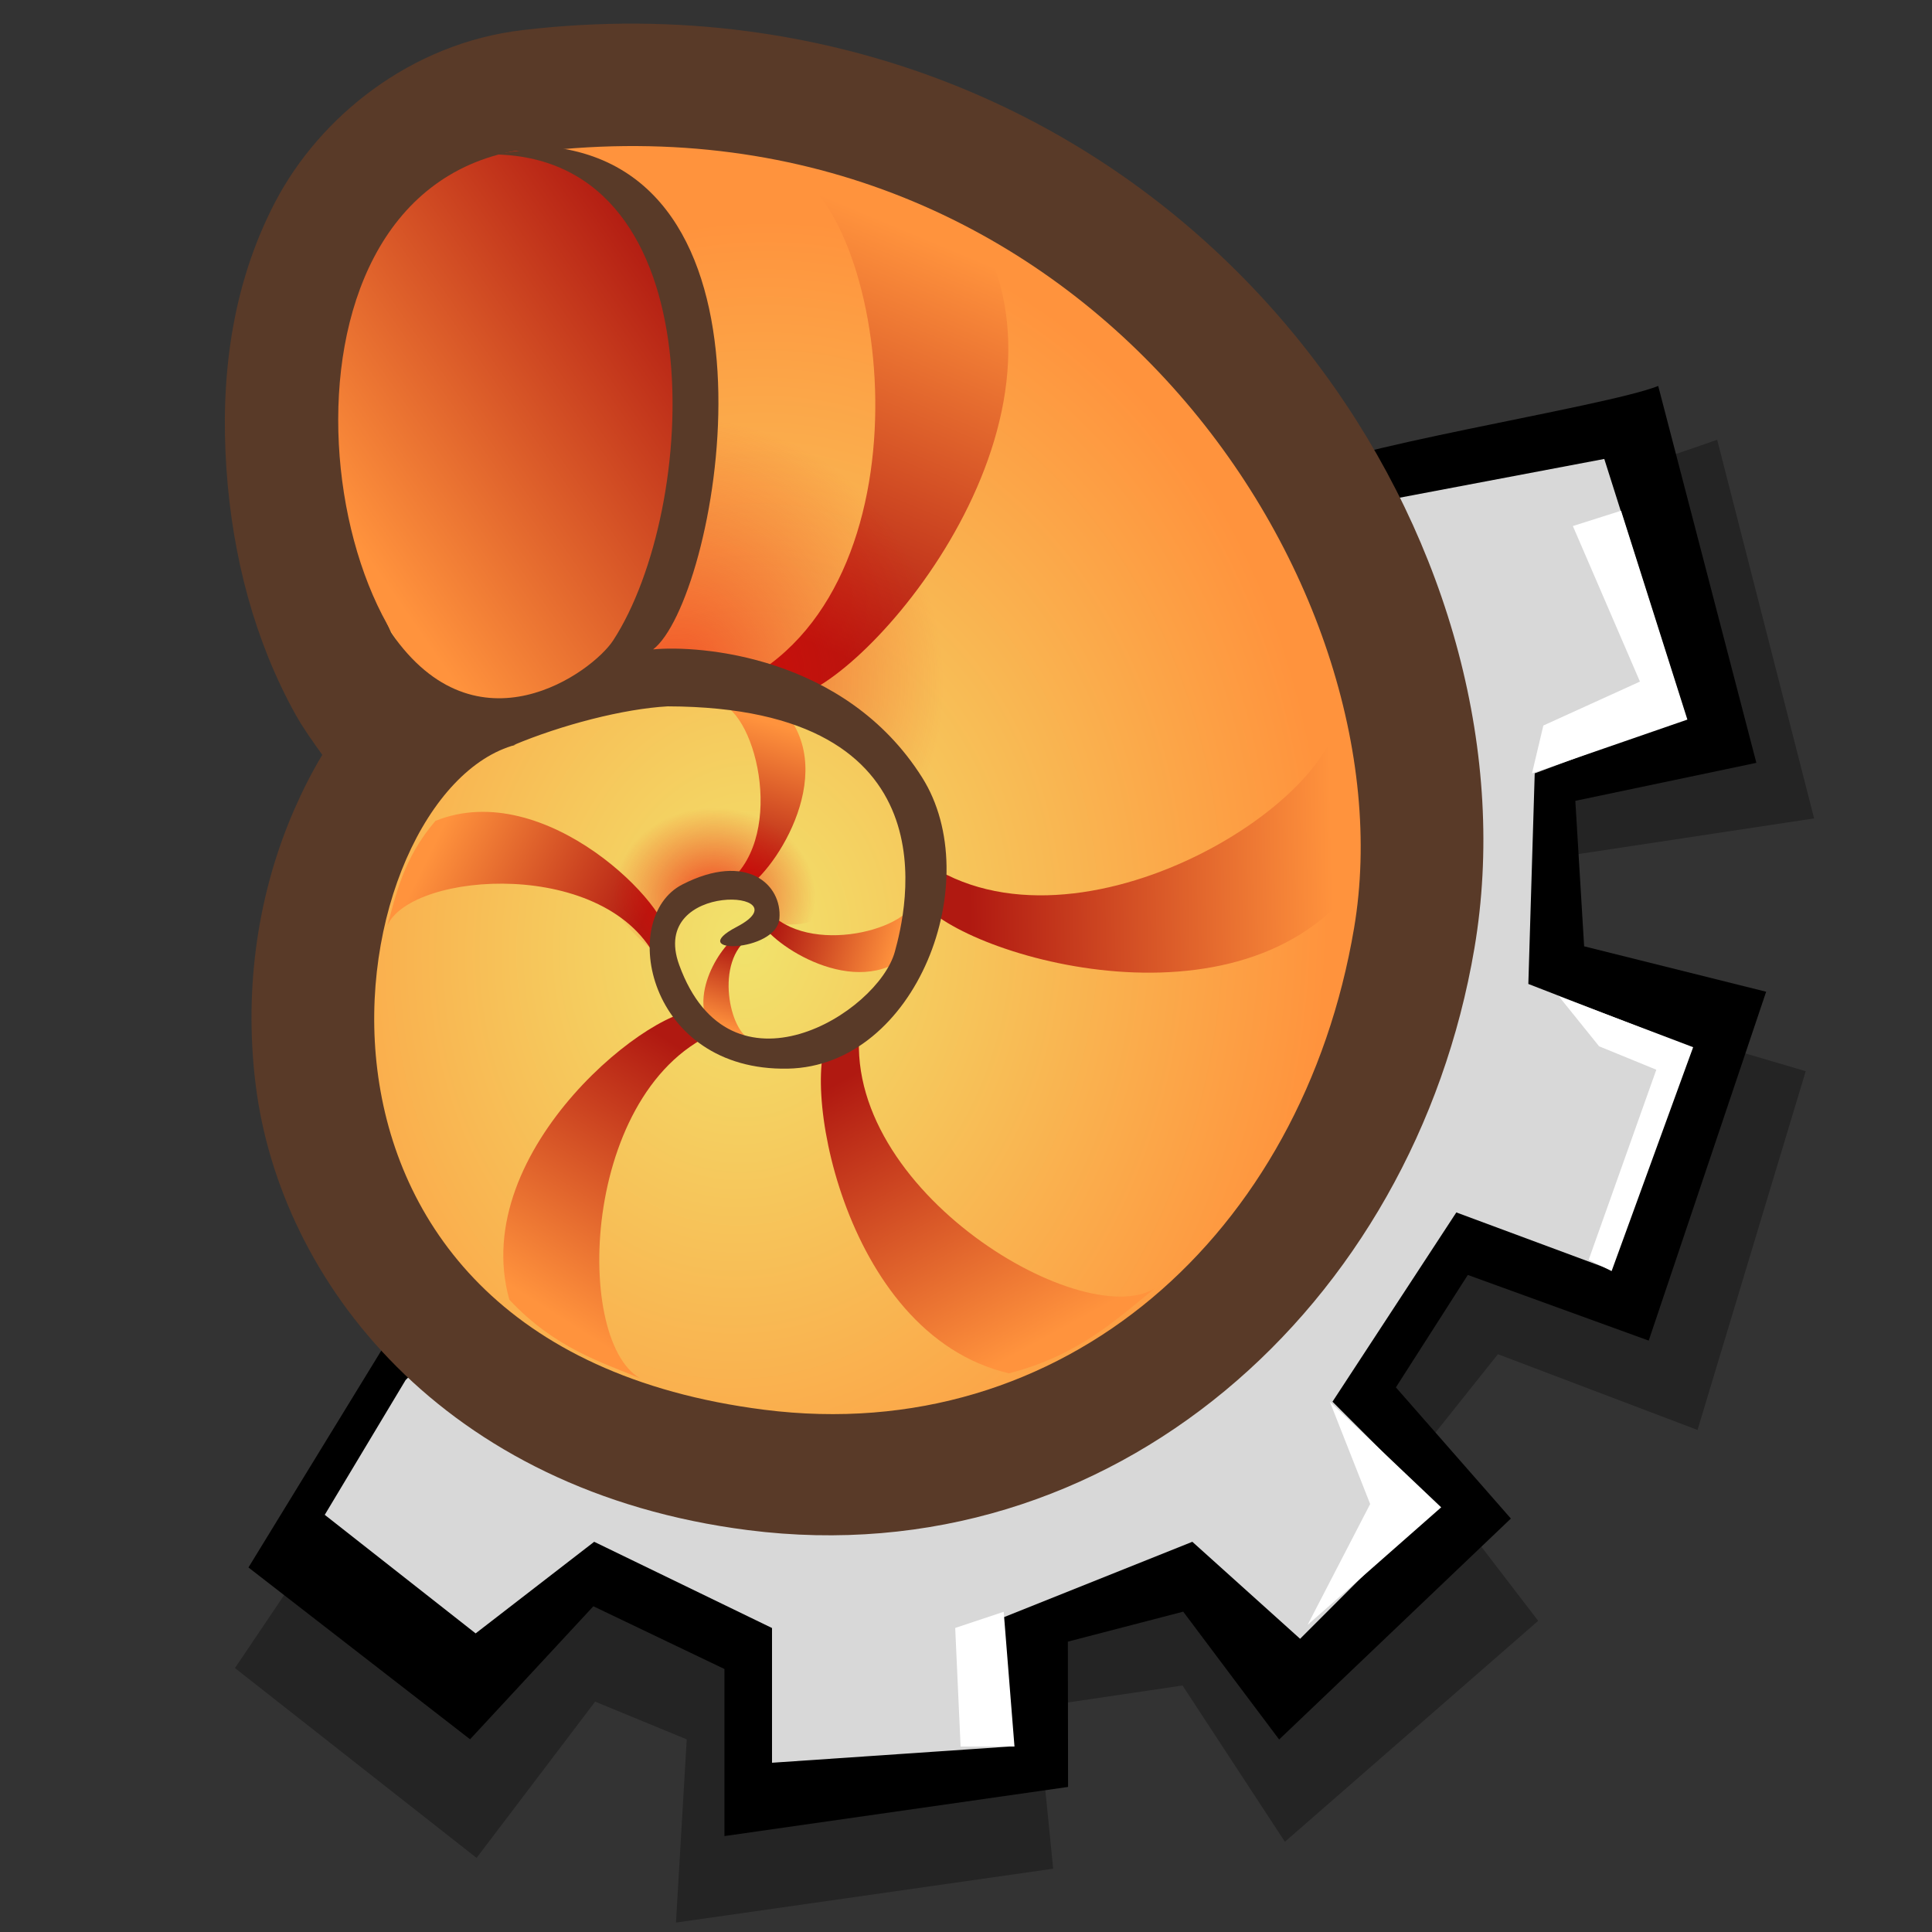 <?xml version="1.0" encoding="UTF-8" standalone="no"?>
<!-- Created with Inkscape (http://www.inkscape.org/) -->
<svg
   xmlns:dc="http://purl.org/dc/elements/1.1/"
   xmlns:cc="http://creativecommons.org/ns#"
   xmlns:rdf="http://www.w3.org/1999/02/22-rdf-syntax-ns#"
   xmlns:svg="http://www.w3.org/2000/svg"
   xmlns="http://www.w3.org/2000/svg"
   xmlns:xlink="http://www.w3.org/1999/xlink"
   xmlns:sodipodi="http://sodipodi.sourceforge.net/DTD/sodipodi-0.dtd"
   xmlns:inkscape="http://www.inkscape.org/namespaces/inkscape"
   width="90"
   height="90"
   id="svg2"
   sodipodi:version="0.32"
   inkscape:version="0.46+devel"
   version="1.0"
   sodipodi:docname="nautilus-actions.svg"
   inkscape:output_extension="org.inkscape.output.svg.inkscape">
  <rect width="100%" height="100%" fill="#333333" stroke="none"/>
  <defs
     id="defs4">
    <linearGradient
       inkscape:collect="always"
       id="linearGradient3455">
      <stop
         style="stop-color:#ed0000;stop-opacity:0.681"
         offset="0"
         id="stop3457" />
      <stop
         style="stop-color:#ed0000;stop-opacity:0;"
         offset="1"
         id="stop3459" />
    </linearGradient>
    <linearGradient
       inkscape:collect="always"
       id="linearGradient3443">
      <stop
         style="stop-color:#ed0000;stop-opacity:0.582"
         offset="0"
         id="stop3445" />
      <stop
         style="stop-color:#ed0000;stop-opacity:0"
         offset="1"
         id="stop3447" />
    </linearGradient>
    <linearGradient
       inkscape:collect="always"
       id="linearGradient3321">
      <stop
         style="stop-color:#b01911;stop-opacity:1"
         offset="0"
         id="stop3323" />
      <stop
         style="stop-color:#ff933d;stop-opacity:1"
         offset="1"
         id="stop3325" />
    </linearGradient>
    <linearGradient
       inkscape:collect="always"
       id="linearGradient3313">
      <stop
         style="stop-color:#f1e36c;stop-opacity:1"
         offset="0"
         id="stop3315" />
      <stop
         style="stop-color:#ff933d;stop-opacity:1"
         offset="1"
         id="stop3317" />
    </linearGradient>
    <linearGradient
       inkscape:collect="always"
       id="linearGradient3303">
      <stop
         style="stop-color:#b01911;stop-opacity:1"
         offset="0"
         id="stop3305" />
      <stop
         style="stop-color:#ff933d;stop-opacity:1"
         offset="1"
         id="stop3307" />
    </linearGradient>
    <radialGradient
       inkscape:collect="always"
       xlink:href="#linearGradient3313"
       id="radialGradient2592"
       gradientUnits="userSpaceOnUse"
       gradientTransform="matrix(1.093,9.2098687e-2,-0.114,1.358,1.731,-22.345)"
       cx="39.983"
       cy="52.937"
       fx="39.983"
       fy="52.937"
       r="31.672" />
    <linearGradient
       inkscape:collect="always"
       xlink:href="#linearGradient3303"
       id="linearGradient2594"
       gradientUnits="userSpaceOnUse"
       gradientTransform="matrix(0.985,8.439532e-2,-8.439532e-2,0.985,4.559,-3.875)"
       x1="38.791"
       y1="21.898"
       x2="19.224"
       y2="38.16" />
    <radialGradient
       inkscape:collect="always"
       xlink:href="#linearGradient3443"
       id="radialGradient2598"
       gradientUnits="userSpaceOnUse"
       gradientTransform="matrix(1.3,0.797,-0.81,1.321,19.704,-40.781)"
       cx="35.712"
       cy="38.16"
       fx="35.712"
       fy="38.16"
       r="10.445" />
    <radialGradient
       inkscape:collect="always"
       xlink:href="#linearGradient3455"
       id="radialGradient2600"
       gradientUnits="userSpaceOnUse"
       gradientTransform="matrix(1.093,1.7416029e-3,-1.5256952e-3,0.958,-3.421,1.943)"
       cx="37.517"
       cy="50.673"
       fx="37.517"
       fy="50.673"
       r="5.537" />
    <linearGradient
       inkscape:collect="always"
       xlink:href="#linearGradient3321"
       id="linearGradient2604"
       gradientUnits="userSpaceOnUse"
       gradientTransform="matrix(0.985,8.439532e-2,-8.439532e-2,0.985,4.559,-3.875)"
       x1="41.15"
       y1="35.878"
       x2="48.871"
       y2="11.786" />
  </defs>
  <sodipodi:namedview
     id="base"
     pagecolor="#ffffff"
     bordercolor="#666666"
     borderopacity="1.0"
     gridtolerance="10000"
     guidetolerance="10"
     objecttolerance="10"
     inkscape:pageopacity="0.0"
     inkscape:pageshadow="2"
     inkscape:zoom="4.1090761"
     inkscape:cx="34.075673"
     inkscape:cy="50.634626"
     inkscape:document-units="px"
     inkscape:current-layer="layer1"
     showgrid="false"
     showguides="true"
     inkscape:guide-bbox="true"
     inkscape:window-width="1023"
     inkscape:window-height="736"
     inkscape:window-x="0"
     inkscape:window-y="1" />
  <g
     inkscape:label="Layer 1"
     inkscape:groupmode="layer"
     id="layer1">
    <g
       id="g3714"
       transform="matrix(1.035,0,0,1.035,-5.897,-0.874)">
      <path
         style="fill:#000000;fill-opacity:1;fill-rule:evenodd;stroke:none"
         d="m 80.331,18.215 4.418,16.964 -8.148,1.71 0.396,6.548 8.192,2.044 -5.285,15.702 -8.142,-2.955 -3.237,5.06 5.175,5.904 -10.43,9.945 -4.318,-5.754 -5.192,1.349 0.01,6.54 -15.466,2.212 0,-7.52 -5.9,-2.824 -5.55,5.987 -9.974,-7.733 6.844,-11.175 40.159,-37.89 c 1.514,-1.261 14.024,-3.153 16.449,-4.113 z"
         id="path621"
         sodipodi:nodetypes="ccccccccccccccccccccc" />
      <path
         sodipodi:nodetypes="cccccccccccccccccccc"
         style="fill:#000000;fill-opacity:0.294;fill-rule:evenodd;stroke:none"
         d="m 87.348,37.679 -11.202,1.695 -0.224,6.426 11.048,3.258 -4.869,16.147 -8.984,-3.41 -3.766,4.725 5.578,7.276 -11.4,9.944 -4.608,-7.034 -6.549,0.97 0.728,7.276 -16.978,2.425 0.485,-8.246 -4.123,-1.698 -5.336,7.034 -10.875,-8.545 11.021,-16.357 41.138,-34.775 c 0,0.97 14.554,-4.152 14.554,-4.152"
         id="path628" />
      <path
         sodipodi:nodetypes="ccccccccccccccccccccc"
         style="fill:#d8d8d8;fill-opacity:1;fill-rule:evenodd;stroke:none"
         d="m 77.904,21.501 3.681,11.615 -6.812,2.536 -0.287,9.479 7.393,2.873 -3.757,9.963 -6.877,-2.553 -5.574,8.519 4.607,4.607 -6.064,6.064 -4.851,-4.366 -8.489,3.396 0.243,5.821 -10.672,0.728 0,-6.064 -8.004,-3.881 -5.336,4.123 -6.791,-5.336 3.638,-6.064 38.235,-38.484 z"
         id="path620" />
      <path
         style="fill:#ffffff;fill-opacity:1;fill-rule:evenodd;stroke:none"
         d="m 74.651,35.651 0.511,-2.152 4.347,-1.977 -3.019,-7.001 2.169,-0.689 2.985,9.4 z"
         id="path624" />
      <path
         sodipodi:nodetypes="ccccccc"
         style="fill:#ffffff;fill-opacity:1;fill-rule:evenodd;stroke:none"
         d="m 75.857,45.685 1.813,2.251 2.576,1.055 -3.044,8.554 1.032,0.509 3.669,-10.077 z"
         id="path625" />
      <path
         sodipodi:nodetypes="ccccc"
         style="fill:#ffffff;fill-opacity:1;fill-rule:evenodd;stroke:none"
         d="m 70.563,68.687 -6.013,5.293 2.817,-5.442 -1.816,-4.606 z"
         id="path626" />
      <path
         style="fill:#ffffff;fill-opacity:1;fill-rule:evenodd;stroke:none"
         d="m 50.873,73.389 -2.183,0.728 0.243,5.336 2.425,0 z"
         id="path627" />
    </g>
    <g
       id="g3605"
       transform="matrix(0.78,0,0,0.78,4.008,2.334)">
      <path
         transform="matrix(0.985,8.439532e-2,-8.439532e-2,0.985,4.559,-3.875)"
         d="m 35.438,-0.25 c -4.361,-0.201 -8.895,0.14 -13.531,1.094 -6.691,1.376 -11.769,6.289 -14,11.625 -2.231,5.336 -2.38,10.987 -1.562,16.281 0.817,5.295 2.606,10.273 5.438,14.469 0.521,0.772 1.174,1.535 1.812,2.281 -0.55,1.117 -1.011,2.271 -1.406,3.438 -1.712,5.054 -2.152,10.863 -0.906,16.75 2.491,11.773 13.424,23.519 31.938,24.281 22.141,0.912 38.916,-16.915 40.719,-38.781 1.927,-23.372 -18.076,-50.034 -48.5,-51.438 z"
         id="path3301"
         style="opacity:1;color:#000000;fill:#593a28;fill-opacity:1;fill-rule:evenodd;stroke:none;stroke-width:0.5;marker:none;marker-start:none;marker-mid:none;marker-end:none;visibility:visible;display:inline;overflow:visible;enable-background:accumulate"
         inkscape:original="M 35.09375 7.125 C 31.37021 6.9531989 27.477356 7.2565716 23.40625 8.09375 C 5.7069503 11.733416 14.518284 44.563337 25.1875 43.875 C 14.756766 47.614073 11.72632 81.284032 43.53125 82.59375 C 61.731473 83.343232 75.020306 69.296206 76.5625 50.59375 C 78.075737 32.242433 61.158532 8.3276074 35.09375 7.125 z "
         inkscape:radius="7.3908501"
         sodipodi:type="inkscape:offset" />
      <path
         sodipodi:nodetypes="csssc"
         id="path3253"
         d="M 25.672,41.484 C 15.077,44.288 9.261,77.227 40.494,81.201 58.367,83.476 72.632,70.742 75.73,52.441 79.204,31.918 59.602,2.219 26.94,6.071 9.191,8.164 15.1,41.262 25.672,41.484 z"
         style="opacity:1;color:#000000;fill:url(#radialGradient2592);fill-opacity:1;fill-rule:evenodd;stroke:none;stroke-width:0.5;marker:none;marker-start:none;marker-mid:none;marker-end:none;visibility:visible;display:inline;overflow:visible;enable-background:accumulate" />
      <path
         sodipodi:nodetypes="csc"
         id="path2481"
         d="M 25.688,6.003 C 9.532,8.921 13.995,38.697 24.513,39.393 35.948,40.152 43.028,7.151 25.688,6.003 z"
         style="opacity:1;color:#000000;fill:url(#linearGradient2594);fill-opacity:1;fill-rule:evenodd;stroke:none;stroke-width:0.5;marker:none;marker-start:none;marker-mid:none;marker-end:none;visibility:visible;display:inline;overflow:visible;enable-background:accumulate" />
      <path
         sodipodi:nodetypes="ccccc"
         id="path3257"
         d="M 41.583,6.897 C 47.913,9.274 50.802,31.449 39.354,37.629 40.175,37.967 41,38.262 41.725,38.682 45.457,39.001 59.473,23.734 53.71,11.605 49.171,8.174 45.006,7.683 41.583,6.897 z"
         style="opacity:1;color:#000000;fill:url(#linearGradient2604);fill-opacity:1;fill-rule:evenodd;stroke:none;stroke-width:0.5;marker:none;marker-start:none;marker-mid:none;marker-end:none;visibility:visible;display:inline;overflow:visible;enable-background:accumulate" />
      <use
         height="90"
         width="90"
         transform="matrix(0.742,0.518,-0.518,0.742,37.515,-6.167)"
         id="use3265"
         xlink:href="#path3257"
         y="0"
         x="0" />
      <use
         height="90"
         width="90"
         transform="matrix(0.352,0.794,-0.794,0.352,65.662,3.656)"
         id="use3267"
         xlink:href="#path3257"
         y="0"
         x="0" />
      <use
         x="0"
         y="0"
         xlink:href="#path3257"
         id="use3269"
         transform="matrix(-9.2655082e-2,0.813,-0.813,-9.2655082e-2,83.359,25.638)"
         width="90"
         height="90" />
      <use
         height="90"
         width="90"
         transform="matrix(-0.483,0.605,-0.605,-0.483,88.079,52.137)"
         id="use3271"
         xlink:href="#path3257"
         y="0"
         x="0" />
      <use
         x="0"
         y="0"
         xlink:href="#path3257"
         id="use3273"
         transform="matrix(-0.663,0.21,-0.21,-0.663,76.082,76.924)"
         width="90"
         height="90" />
      <use
         height="90"
         width="90"
         transform="matrix(-0.689,-0.119,0.119,-0.689,60.906,89.019)"
         id="use3275"
         xlink:href="#path3257"
         y="0"
         x="0" />
      <use
         x="0"
         y="0"
         xlink:href="#path3257"
         id="use3277"
         transform="matrix(-0.368,-0.502,0.502,-0.368,31.373,90.713)"
         width="90"
         height="90" />
      <use
         height="90"
         width="90"
         transform="matrix(3.2054687e-2,-0.528,0.528,3.2054687e-2,13.017,74.02)"
         id="use3279"
         xlink:href="#path3257"
         y="0"
         x="0" />
      <use
         x="0"
         y="0"
         xlink:href="#path3257"
         id="use3281"
         transform="matrix(0.286,-0.309,0.309,0.286,12.766,52.422)"
         width="90"
         height="90" />
      <use
         height="90"
         width="90"
         transform="matrix(0.354,-3.4236262e-2,3.4236262e-2,0.354,22.827,37.959)"
         id="use3283"
         xlink:href="#path3257"
         y="0"
         x="0" />
      <use
         x="0"
         y="0"
         xlink:href="#path3257"
         id="use3285"
         transform="matrix(0.257,0.212,-0.212,0.257,37.337,32.07)"
         width="90"
         height="90" />
      <use
         height="90"
         width="90"
         transform="matrix(3.1918134e-2,0.293,-0.293,3.1918134e-2,50.221,38.325)"
         id="use3287"
         xlink:href="#path3257"
         y="0"
         x="0" />
      <use
         x="0"
         y="0"
         xlink:href="#path3257"
         id="use3289"
         transform="matrix(-0.166,0.192,-0.192,-0.166,54.195,50.938)"
         width="90"
         height="90" />
      <use
         height="90"
         width="90"
         transform="matrix(-0.198,1.6925135e-2,-1.6925135e-2,-0.198,48.089,59.754)"
         id="use3291"
         xlink:href="#path3257"
         y="0"
         x="0" />
      <use
         x="0"
         y="0"
         xlink:href="#path3257"
         id="use3293"
         transform="matrix(-5.8911381e-2,-0.122,0.122,-5.8911381e-2,36.554,60.358)"
         width="90"
         height="90" />
      <path
         id="path3441"
         d="m 36.224,21.252 c 10.755,0 21.338,12.82 13.767,25.21 -2.065,-3.7 -6.367,-9.637 -18.327,-8.088 2.839,-6.625 5.335,-10.153 4.56,-17.122 z"
         style="opacity:1;color:#000000;fill:url(#radialGradient2598);fill-opacity:1;fill-rule:evenodd;stroke:none;stroke-width:0.5;marker:none;marker-start:none;marker-mid:none;marker-end:none;visibility:visible;display:inline;overflow:visible;enable-background:accumulate" />
      <path
         sodipodi:nodetypes="cscsc"
         id="path3453"
         d="m 34.417,54.207 c -7.446,-5.507 -1.635,-10.067 3.011,-9.723 4.646,0.344 10.841,9.034 3.098,7.572 0.172,-2.409 -2.065,-1.893 -3.356,-1.635 -1.291,0.258 -2.753,2.065 -2.753,3.786 z"
         style="opacity:1;color:#000000;fill:url(#radialGradient2600);fill-opacity:1;fill-rule:evenodd;stroke:none;stroke-width:0.5;marker:none;marker-start:none;marker-mid:none;marker-end:none;visibility:visible;display:inline;overflow:visible;enable-background:accumulate" />
      <path
         sodipodi:nodetypes="cssssssscccsccc"
         id="path3255"
         d="m 34.753,39.193 c 17.281,0.051 14.213,12.257 13.549,14.661 -1.009,3.655 -9.84,9.156 -12.879,0.776 -1.854,-5.112 7.582,-4.429 3.44,-2.268 -3.202,1.671 2.372,1.545 2.547,-0.49 0.174,-2.035 -1.951,-4.005 -5.793,-2.042 -3.873,1.979 -2.097,11.165 6.297,11 7.705,-0.152 11.878,-11.276 8.019,-17.391 -4.595,-7.28 -13.292,-7.911 -16.064,-7.648 3.762,-2.892 8.534,-27.944 -5.735,-29.959 -1.031,0.078 -2.458,0.143 -3.652,0.401 13.22,0.314 12.087,21.21 6.998,29.025 -1.23,1.889 -8.131,6.955 -13.247,-0.447 -2.357,3.321 4.656,6.853 7.281,6.703 2.873,-1.209 6.578,-2.176 9.238,-2.322 z"
         style="opacity:1;color:#000000;fill:#593a28;fill-opacity:1;fill-rule:evenodd;stroke:none;stroke-width:0.5;marker:none;marker-start:none;marker-mid:none;marker-end:none;visibility:visible;display:inline;overflow:visible;enable-background:accumulate" />
    </g>
  </g>
</svg>
